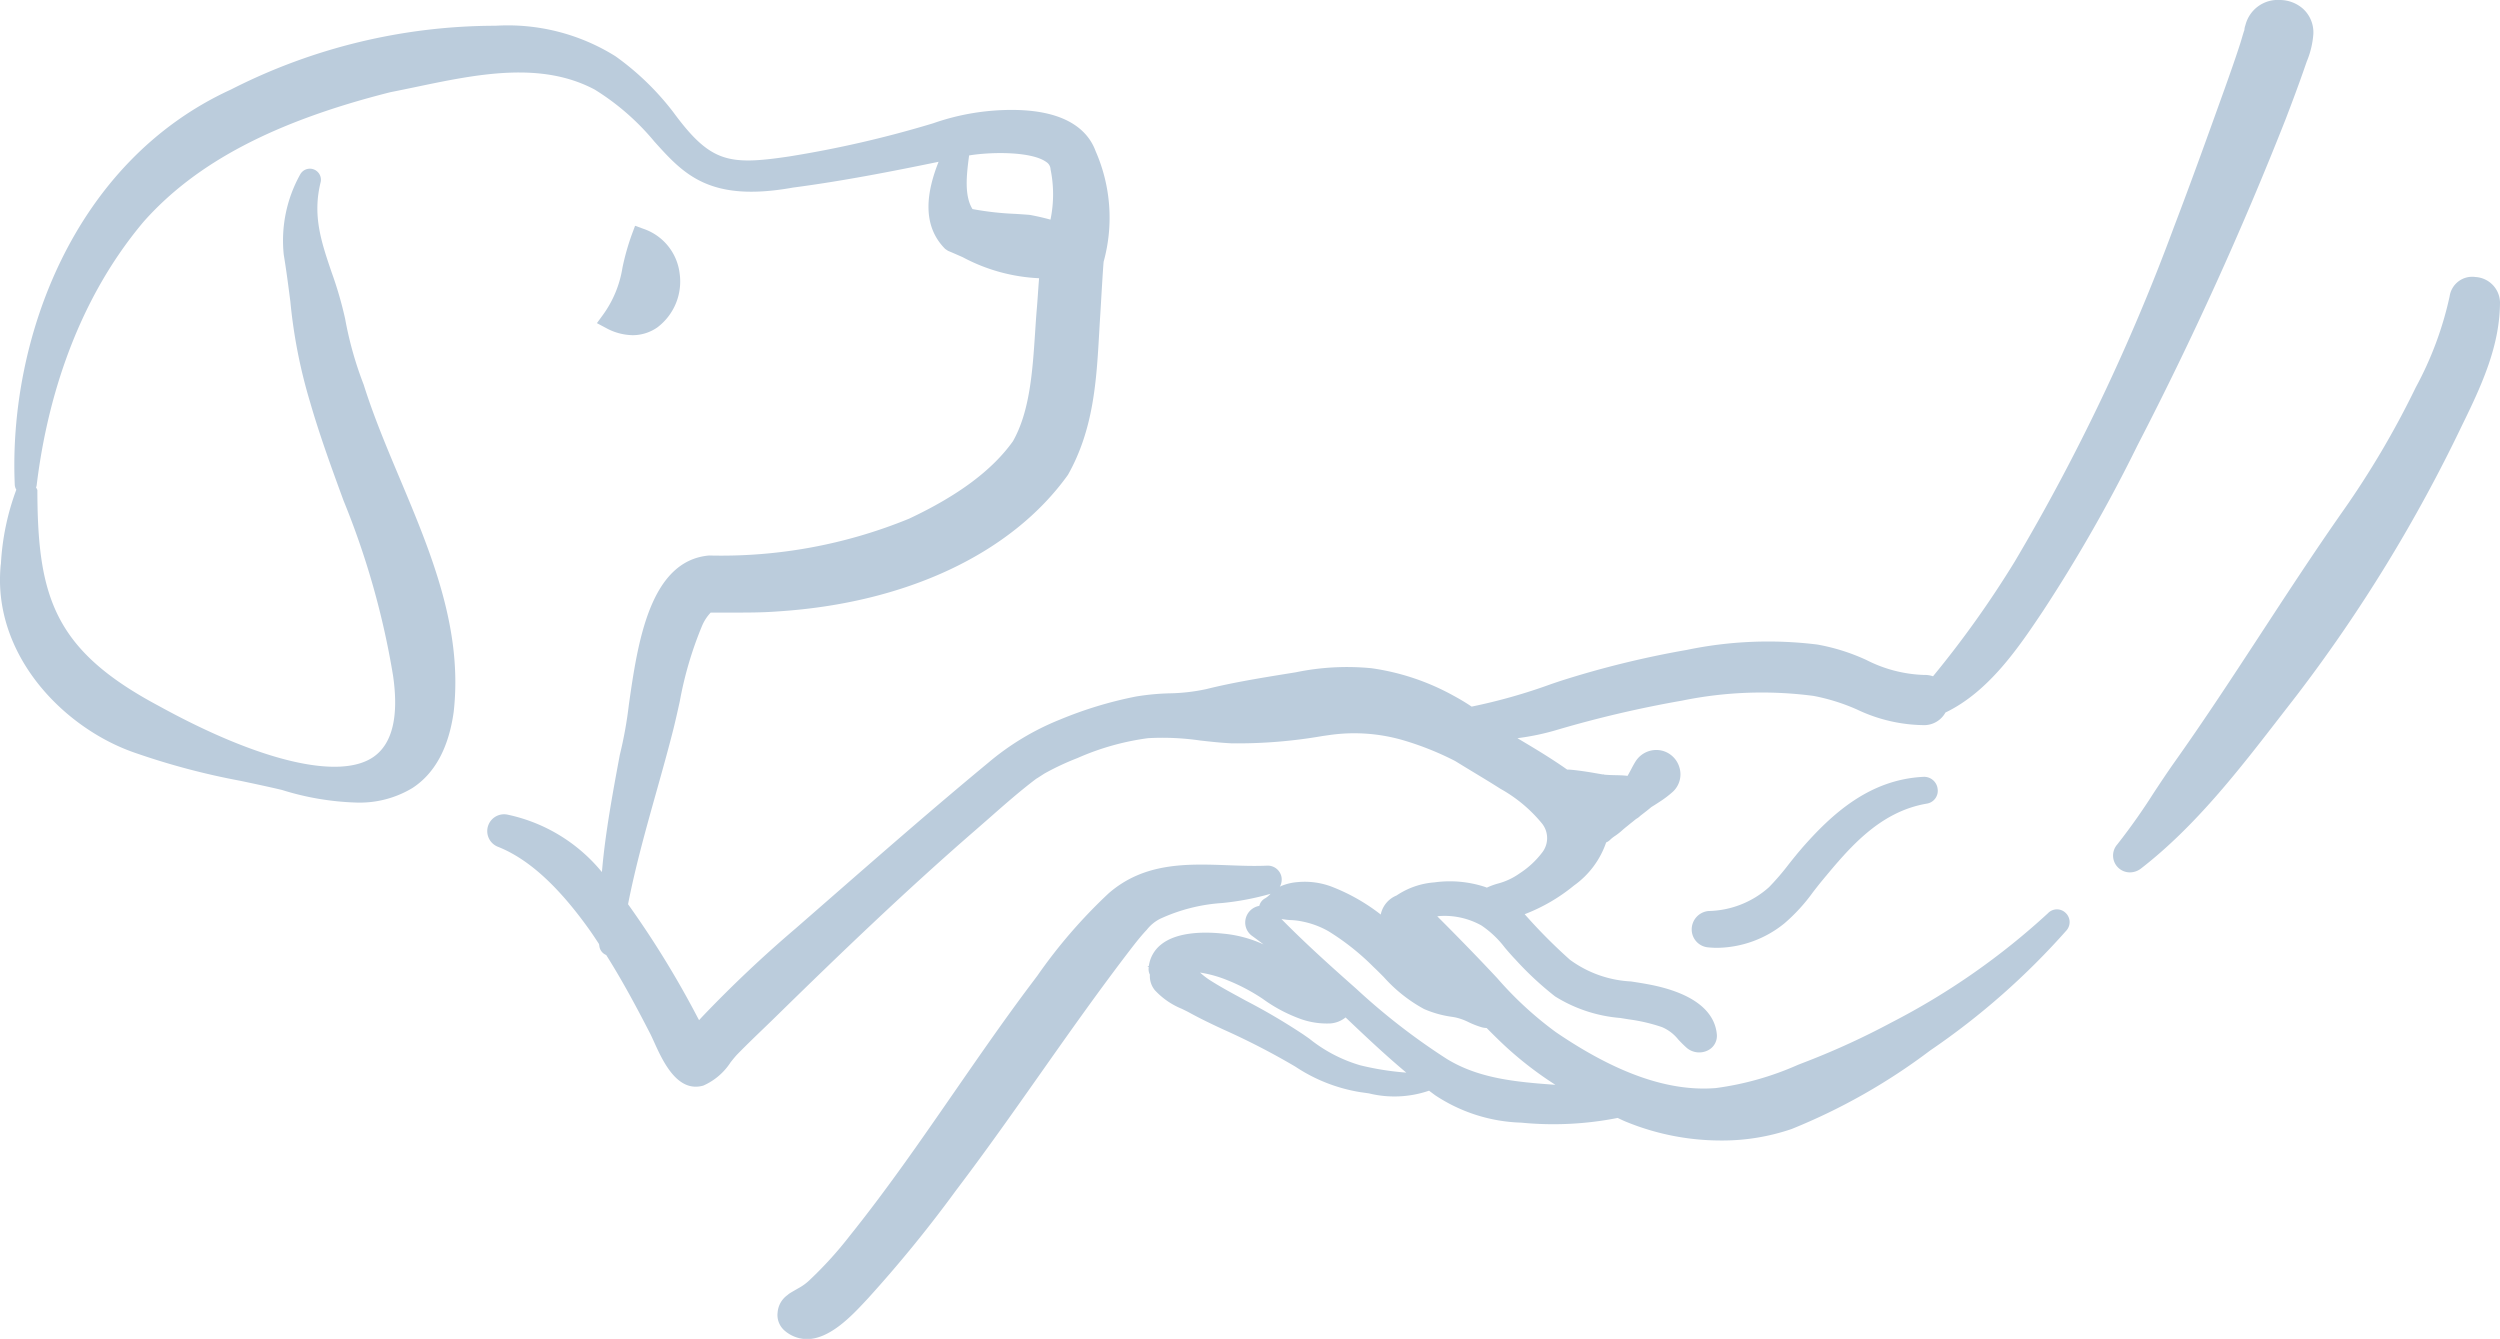 <svg xmlns="http://www.w3.org/2000/svg" width="177.184" height="94.89" viewBox="0 0 177.184 94.89">
  <g id="Group_3217" data-name="Group 3217" transform="translate(-1483 -1810.34)">
    <path id="Path_6856" data-name="Path 6856" d="M43.245,23.154A3.054,3.054,0,0,0,45,22.6a4.074,4.074,0,0,0,1.576-3.822A3.822,3.822,0,0,0,44,15.611l-.581-.212-.216.579a17.129,17.129,0,0,0-.679,2.393,7.75,7.75,0,0,1-1.386,3.348l-.425.581.635.338a4.05,4.05,0,0,0,1.9.516" transform="translate(1484.592 1810.942)" fill="#bbccdc"/>
    <path id="Path_6857" data-name="Path 6857" d="M123.179,58.066c-.317.362-.616.739-.916,1.116a17.854,17.854,0,0,1-1.4,1.627,6.622,6.622,0,0,1-4.284,1.687,1.311,1.311,0,0,0-1.193,1.317,1.276,1.276,0,0,0,1.21,1.263q.3.03.613.029a7.7,7.7,0,0,0,4.761-1.745,12.675,12.675,0,0,0,2.017-2.208c.213-.274.425-.549.647-.816,1.9-2.29,4.051-4.885,7.43-5.454a.919.919,0,0,0,.754-1.027.967.967,0,0,0-.975-.87c-3.876.178-6.557,2.668-8.667,5.08m-7.061,6.071h0l-.009.006Z" transform="translate(1487.511 1812.411)" fill="#bbccdc"/>
    <path id="Path_6858" data-name="Path 6858" d="M145.165,64.707a50.3,50.3,0,0,1-11.108,7.759A54.224,54.224,0,0,1,128.12,75.2l-.686.266a21.158,21.158,0,0,1-5.824,1.649c-3.33.269-7.043-1.033-11.351-3.97a25.327,25.327,0,0,1-4.149-3.824l-.354-.378c-1.16-1.233-2.412-2.521-3.891-4a2.675,2.675,0,0,1,.33-.029,5.384,5.384,0,0,1,2.794.674,7.015,7.015,0,0,1,1.67,1.581c.235.275.469.549.733.823a22.6,22.6,0,0,0,2.825,2.629,10.275,10.275,0,0,0,4.62,1.527l.616.1a12.191,12.191,0,0,1,2.342.549,2.93,2.93,0,0,1,1.142.868,8.626,8.626,0,0,0,.618.61,1.371,1.371,0,0,0,1.494.166,1.146,1.146,0,0,0,.628-1.147c-.162-1.7-1.77-2.911-4.647-3.491-.475-.095-.954-.17-1.434-.244a7.992,7.992,0,0,1-4.33-1.538,38.133,38.133,0,0,1-3.207-3.228,12.618,12.618,0,0,0,3.493-2.031,6.213,6.213,0,0,0,2.281-3.055.851.851,0,0,0,.285-.19,2.435,2.435,0,0,1,.358-.281,4.441,4.441,0,0,0,.444-.343c.136-.124.277-.24.422-.355l.244-.2.042-.032.06-.046,0,0,0,0,0,0,.268-.218a1.257,1.257,0,0,0,.3-.224l.175-.135c.19-.145.38-.292.611-.487l.211-.13c.126-.08.248-.159.373-.242a7.194,7.194,0,0,0,.955-.729,1.681,1.681,0,0,0,.43-1.754,1.715,1.715,0,0,0-1.23-1.142,1.738,1.738,0,0,0-1.877.789c-.111.179-.209.363-.305.548l-.153.284c-.031.057-.062.114-.1.17-.049-.008-.1-.015-.149-.019-.246-.022-.493-.027-.739-.032-.219-.005-.442-.01-.745-.034l-.037-.018h-.085l-.888-.153c-.5-.077-1-.154-1.507-.19-.037,0-.075,0-.126,0-.422-.3-.845-.578-1.23-.825-.638-.41-1.288-.8-1.939-1.188l-.355-.213a17.387,17.387,0,0,0,2.877-.611,80.181,80.181,0,0,1,8.789-2.051,28.138,28.138,0,0,1,9.318-.335,14.055,14.055,0,0,1,3.1.973,11.267,11.267,0,0,0,4.788,1.1,1.728,1.728,0,0,0,1.463-.895c3.1-1.487,5.215-4.654,6.924-7.21a109.4,109.4,0,0,0,6.688-11.729A250.083,250.083,0,0,0,161.983,8.469c.479-1.252.952-2.507,1.388-3.776l.117-.333a6.183,6.183,0,0,0,.468-1.96,2.265,2.265,0,0,0-.742-1.787A2.492,2.492,0,0,0,161.586,0a2.363,2.363,0,0,0-2.445,1.784,1.115,1.115,0,0,0-.074.372h-.011c-.056.171-.108.344-.158.517-.045.151-.089.3-.138.452-.335,1.037-.7,2.068-1.081,3.139-1.165,3.245-2.369,6.6-3.62,9.87A145.232,145.232,0,0,1,142.792,39.8,71.965,71.965,0,0,1,137,47.931a1.746,1.746,0,0,0-.636-.095,9.633,9.633,0,0,1-4.075-1.055,14.259,14.259,0,0,0-3.488-1.1,28.309,28.309,0,0,0-9.255.381,67.576,67.576,0,0,0-9,2.215l-.57.192A39.835,39.835,0,0,1,104.3,50.08c-.389-.264-.815-.52-1.291-.778A16.85,16.85,0,0,0,97.2,47.359a17.9,17.9,0,0,0-5.357.288l-.733.118c-1.842.3-3.748.61-5.616,1.074a13.3,13.3,0,0,1-2.606.3,17.184,17.184,0,0,0-2.367.224,28.171,28.171,0,0,0-5.393,1.635,18.506,18.506,0,0,0-5.079,3.054c-3.823,3.161-7.621,6.479-11.294,9.686l-2.373,2.071a87.969,87.969,0,0,0-6.62,6.258c-.073.078-.145.157-.217.236-.025-.048-.052-.1-.078-.143a67.43,67.43,0,0,0-4.955-8.075c.528-2.7,1.291-5.411,2.027-8.035.414-1.473.826-2.946,1.2-4.426.156-.638.3-1.279.44-1.918a26.093,26.093,0,0,1,1.59-5.378,3.166,3.166,0,0,1,.6-.912c.368,0,.739,0,1.109,0,1.2,0,2.439.011,3.656-.083,9.075-.584,16.555-4.092,20.556-9.68,1.823-3.234,2.02-6.685,2.211-10.022.026-.456.052-.911.082-1.37l.043-.71c.058-1,.147-2.507.192-3a11.726,11.726,0,0,0-.568-7.838c-.479-1.319-1.888-2.9-5.862-2.922a16.807,16.807,0,0,0-5.655.948A77.251,77.251,0,0,1,55.9,11.093c-4.289.636-5.555.424-8.187-3.151a19.178,19.178,0,0,0-4.091-3.954,14.39,14.39,0,0,0-8.5-2.163A41.362,41.362,0,0,0,16.357,6.351C5.177,11.475.61,24.1,1.044,34.3a.746.746,0,0,0,.113.406A17.754,17.754,0,0,0,.063,39.994H.056c-.654,6.4,4.483,11.682,9.626,13.4a51.24,51.24,0,0,0,7.379,1.95c.99.21,1.976.418,2.924.643a19.5,19.5,0,0,0,5.254.893,7.244,7.244,0,0,0,3.984-1.026c1.586-1.028,2.571-2.834,2.93-5.385.67-5.883-1.611-11.306-3.816-16.552-.915-2.174-1.861-4.423-2.559-6.648a25.5,25.5,0,0,1-1.307-4.621l-.006-.037a26.9,26.9,0,0,0-.966-3.323c-.732-2.155-1.363-4.016-.772-6.385a.782.782,0,0,0-1.445-.55,9.624,9.624,0,0,0-1.171,5.7c.188,1.134.328,2.234.467,3.311a36.792,36.792,0,0,0,1.4,7.14c.682,2.365,1.54,4.71,2.37,6.976a57.313,57.313,0,0,1,3.507,12.392c.423,2.9-.044,4.843-1.385,5.773-2.4,1.665-8.094.311-15.23-3.621C3.874,46.1,2.676,42.342,2.649,34.868v-.14L2.587,34.6c-.009-.02-.025-.03-.035-.049a.538.538,0,0,0,.047-.161C3.22,29.23,5.045,21.8,10.19,15.7c3.723-4.189,9.29-7.1,17.484-9.167.575-.113,1.159-.235,1.749-.357,4.371-.915,8.895-1.859,12.724.172a17.3,17.3,0,0,1,4.228,3.682c2.088,2.32,3.9,4.329,9.826,3.265,3.474-.457,6.874-1.118,10.32-1.828-.792,2-1.272,4.43.467,6.175l.2.135c.349.145.7.3,1.047.453a12.651,12.651,0,0,0,5.409,1.489c-.033.4-.061.8-.086,1.169-.029.411-.055.787-.083,1.085-.043.517-.077,1.046-.112,1.58-.183,2.753-.37,5.6-1.572,7.719-1.466,2.054-3.879,3.852-7.366,5.491a35.091,35.091,0,0,1-14.168,2.607c-4.23.369-5.072,6.266-5.687,10.573a29.048,29.048,0,0,1-.643,3.564c-.5,2.674-1.017,5.5-1.242,8.022-.008.091-.018.184-.027.277a11.8,11.8,0,0,0-6.7-4.072,1.193,1.193,0,0,0-.638,2.292c2.13.853,4.235,2.764,6.434,5.842.243.34.471.689.7,1.038l.022.123a.787.787,0,0,0,.488.656c1.174,1.861,2.191,3.773,3.116,5.57.078.152.166.348.266.567.617,1.364,1.648,3.648,3.5,3.118a4.437,4.437,0,0,0,1.942-1.662c.177-.22.342-.427.5-.586.6-.613,1.215-1.207,1.832-1.8.319-.308.639-.615.955-.926,4.364-4.272,9.085-8.817,14.036-13.111l1.022-.893c1.066-.939,2.17-1.909,3.305-2.766h0c.056-.031.1-.061.135-.082.159-.1.393-.257.494-.315a18.818,18.818,0,0,1,2.3-1.074,18.307,18.307,0,0,1,5-1.408,18.6,18.6,0,0,1,3.7.166c.726.081,1.477.165,2.22.2a35.2,35.2,0,0,0,6.437-.517l.548-.078a12.421,12.421,0,0,1,5.084.348,21.079,21.079,0,0,1,3.776,1.5c.442.273.886.542,1.332.812.632.382,1.265.765,1.889,1.163a10.244,10.244,0,0,1,2.948,2.47,1.662,1.662,0,0,1-.01,2.051A6.276,6.276,0,0,1,107.7,61.9a4.731,4.731,0,0,1-1.588.735,4.928,4.928,0,0,0-.733.275c-.064-.026-.129-.05-.2-.073a8.013,8.013,0,0,0-3.518-.3,5.534,5.534,0,0,0-2.681.929,1.862,1.862,0,0,0-1.109,1.292c0,.021-.008.039-.011.059a13.678,13.678,0,0,0-3.337-1.919,5.388,5.388,0,0,0-2.569-.379,3.763,3.763,0,0,0-1.176.286c-.028.014-.046.032-.072.046a1.053,1.053,0,0,0,.117-.7.994.994,0,0,0-1.01-.8c-.905.043-1.849.006-2.761-.028-2.923-.107-5.952-.217-8.49,2a36.8,36.8,0,0,0-5.03,5.816l-.473.63c-1.888,2.51-3.7,5.138-5.461,7.679-2.334,3.377-4.748,6.868-7.35,10.109a27.024,27.024,0,0,1-2.8,3.1,3.714,3.714,0,0,1-.851.638c-.087.048-.568.327-.618.361a1.266,1.266,0,0,0-.166.129,1.665,1.665,0,0,0-.7,1.23,1.463,1.463,0,0,0,.525,1.317,2.443,2.443,0,0,0,1.551.575c1.636,0,3.2-1.679,4.148-2.693l.186-.2a93.1,93.1,0,0,0,6.265-7.69l.083-.108c2.013-2.658,3.962-5.423,5.847-8.1,2.1-2.982,4.276-6.065,6.537-9,.4-.516.715-.895,1.027-1.225a2.83,2.83,0,0,1,.928-.767A12.4,12.4,0,0,1,86.624,64a19.272,19.272,0,0,0,3.427-.654l-.01.009a1.674,1.674,0,0,1-.369.308.82.82,0,0,0-.42.54,1.2,1.2,0,0,0-.985,1,1.165,1.165,0,0,0,.495,1.143q.4.29.789.589a8.792,8.792,0,0,0-2.869-.766c-1.134-.122-3.215-.186-4.4.78a2.332,2.332,0,0,0-.858,1.506l-.108.044.1.029c0,.022-.005.045-.007.068a.859.859,0,0,0,.088.483,1.572,1.572,0,0,0,.352,1.1A5.348,5.348,0,0,0,83.764,71.5c.2.1.4.193.575.292.817.447,1.666.848,2.4,1.188A50.987,50.987,0,0,1,91.812,75.6a11.667,11.667,0,0,0,4.569,1.8l.635.091a7.56,7.56,0,0,0,4.266-.19c.145.11.291.217.436.325a11.629,11.629,0,0,0,6.093,1.94,23.457,23.457,0,0,0,6.838-.334l.112.053c.165.078.329.157.5.225a17.743,17.743,0,0,0,6.7,1.322,15.2,15.2,0,0,0,5.018-.815,42.945,42.945,0,0,0,9.824-5.569,51.821,51.821,0,0,0,9.651-8.5.894.894,0,0,0-.056-1.248.88.88,0,0,0-1.229,0M87.819,70.658c-.8-.431-1.459-.8-2.108-1.214a5.485,5.485,0,0,1-.659-.515,8.623,8.623,0,0,1,1.955.549,13.44,13.44,0,0,1,2.483,1.31,10.788,10.788,0,0,0,2.766,1.457,5.538,5.538,0,0,0,2.045.289,1.945,1.945,0,0,0,1.066-.425c1.384,1.316,2.8,2.656,4.3,3.91A19.756,19.756,0,0,1,96.4,75.5a10.43,10.43,0,0,1-3.6-1.883l-.43-.3a43.9,43.9,0,0,0-4.079-2.4ZM94.154,66a17.415,17.415,0,0,1,3.187,2.527c.246.231.486.473.727.715a10.613,10.613,0,0,0,2.864,2.273,7.476,7.476,0,0,0,2.008.556l.2.035a4.061,4.061,0,0,1,.945.339,6.163,6.163,0,0,0,.931.362,1.432,1.432,0,0,0,.349.051c.476.483.958.959,1.456,1.415a25.469,25.469,0,0,0,3.417,2.612c-2.776-.2-5.4-.435-7.679-1.823a46.022,46.022,0,0,1-6.438-4.987c-1.735-1.535-3.562-3.171-5.3-4.937l.191.024a3.9,3.9,0,0,0,.461.047,4.7,4.7,0,0,1,.867.109A6.165,6.165,0,0,1,94.154,66m-19.7-50.433c-.491-.136-.971-.245-1.451-.333l-.06-.007c-.323-.027-.653-.047-.985-.069a21.124,21.124,0,0,1-3.035-.341c-.593-.954-.418-2.447-.239-3.8,1.577-.263,4.436-.29,5.473.467a.642.642,0,0,1,.3.519,8.8,8.8,0,0,1-.006,3.562" transform="translate(1483 1810.34)" fill="#bbccdc"/>
    <path id="Path_6859" data-name="Path 6859" d="M169.779,18.89a1.618,1.618,0,0,0-1.8,1.376,24.346,24.346,0,0,1-2.4,6.45,63.158,63.158,0,0,1-5.233,8.866c-1.951,2.787-3.842,5.678-5.67,8.475-1.992,3.045-4.051,6.2-6.188,9.208-.51.72-1,1.462-1.488,2.2a44.417,44.417,0,0,1-2.575,3.644,1.192,1.192,0,0,0,.894,1.982,1.289,1.289,0,0,0,.789-.276c3.855-2.988,6.919-6.954,9.883-10.788l1.135-1.463A108.951,108.951,0,0,0,168.863,29.4c1.463-2.977,2.675-5.688,2.686-8.718a1.843,1.843,0,0,0-1.77-1.788" transform="translate(1488.635 1811.078)" fill="#bbccdc"/>
  </g>
</svg>
